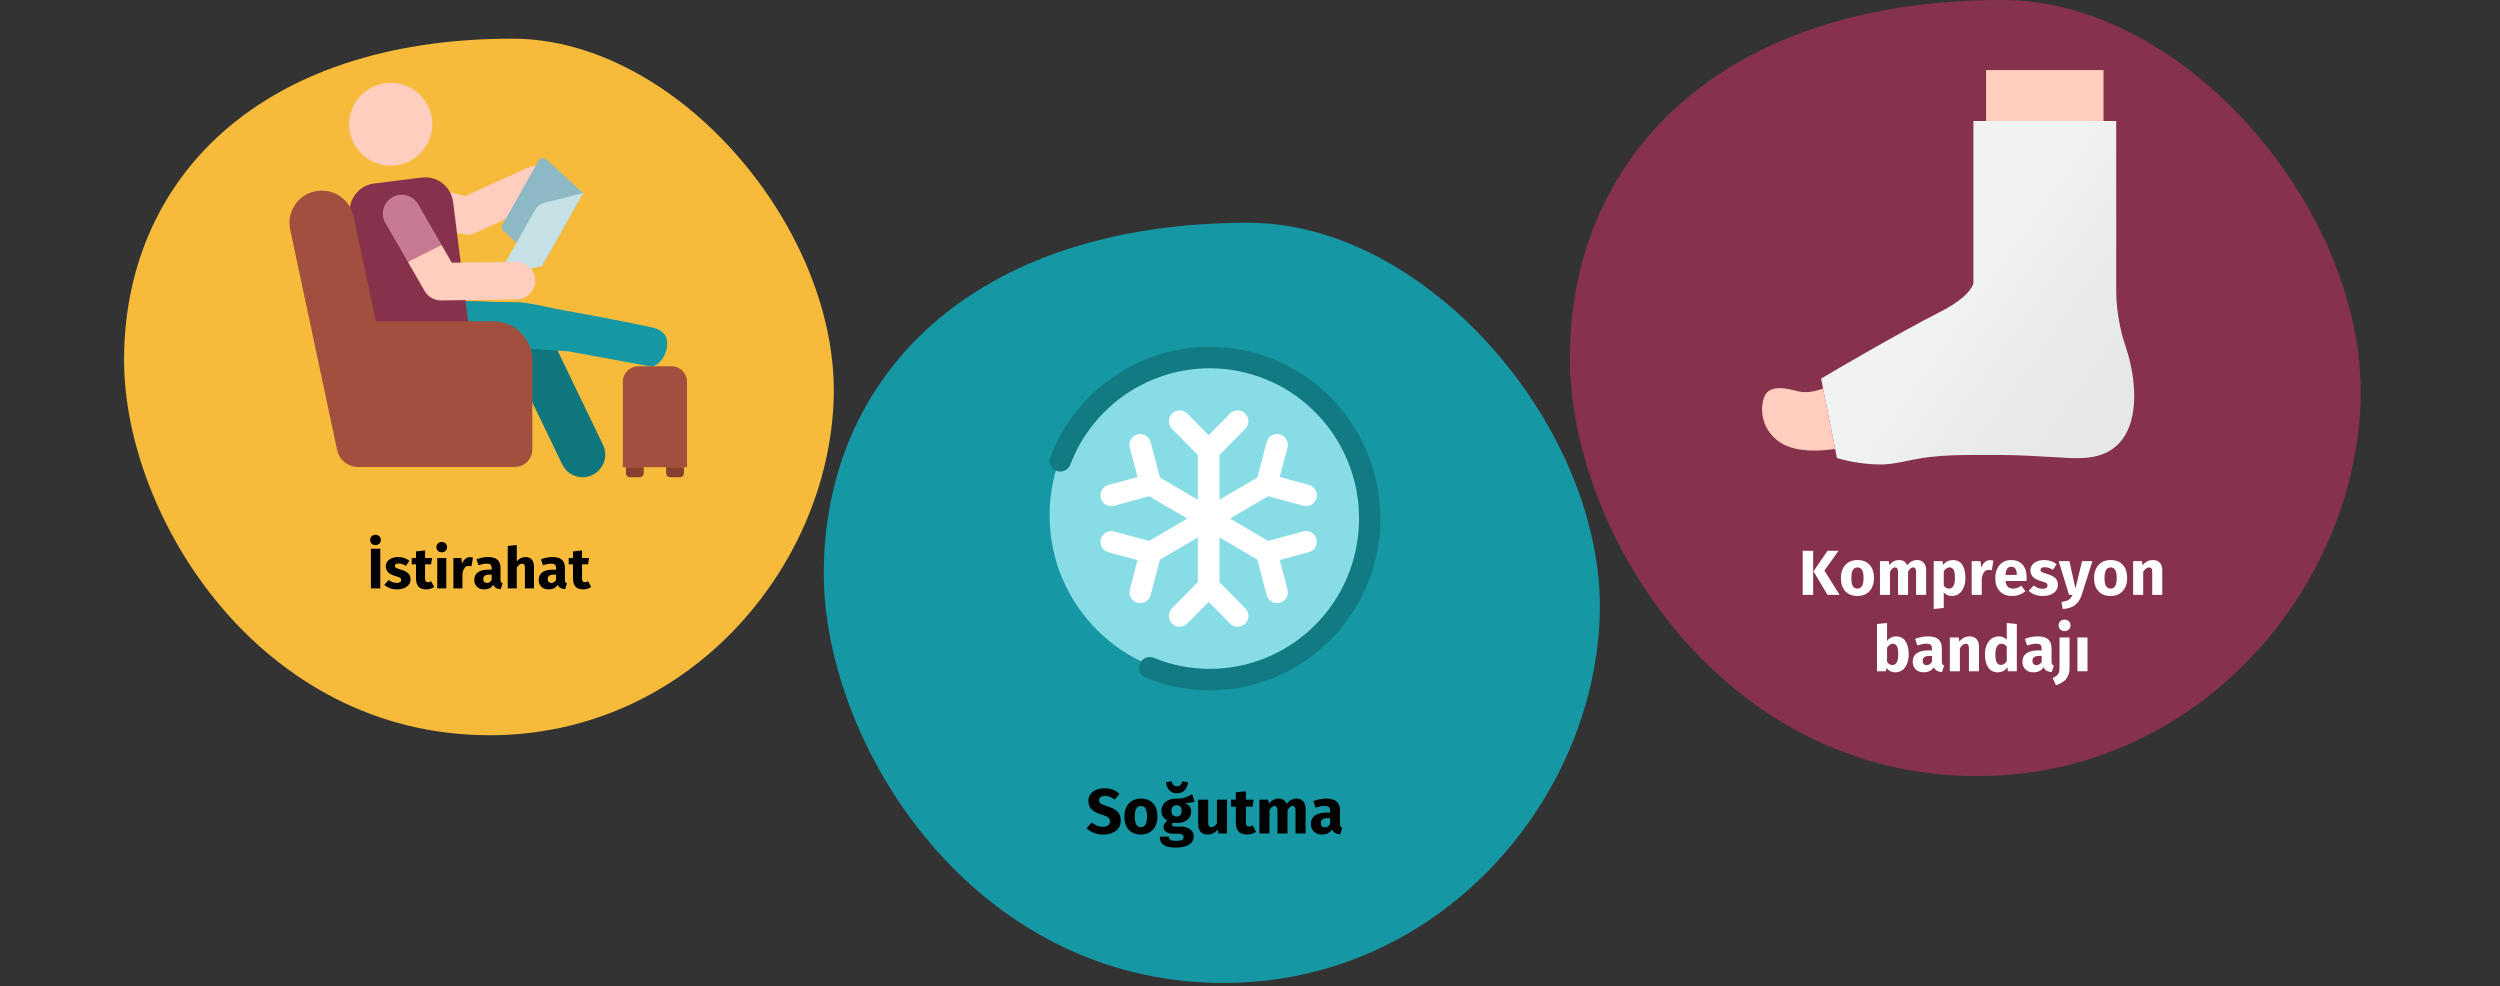 <?xml version="1.0" encoding="UTF-8"?>
<svg xmlns="http://www.w3.org/2000/svg" xmlns:xlink="http://www.w3.org/1999/xlink" width="786px" height="310px" viewBox="0 0 786 310" version="1.1">
  <rect x="0" y="0" width="786" height="310" fill="#333333" stroke="none"/>
  <title>sprunggelenkverstauchung-behandlung-tr</title>
  <defs>
    <linearGradient x1="46.14%" y1="46.363%" x2="92.753%" y2="81.707%" id="linearGradient-1">
      <stop stop-color="#F1F2F2" offset="0%"></stop>
      <stop stop-color="#EAEBEC" offset="44.06%"></stop>
      <stop stop-color="#E6E7E8" offset="100%"></stop>
    </linearGradient>
  </defs>
  <g id="Page-1" stroke="none" stroke-width="1" fill="none" fill-rule="evenodd">
    <g id="vorlage" transform="translate(-124, -95839)">
      <g id="sprunggelenkverstauchung-behandlung-tr" transform="translate(124, 95839)">
        <rect id="Rectangle" opacity="0" x="0" y="0.036" width="786" height="309"></rect>
        <g id="Group-Copy-7" transform="translate(39, 12.157)" fill-rule="nonzero">
          <path d="M114.94,219 C177.042,219 221.369,166.472 223.108,113.319 C224.848,60.165 174.157,0 122.106,0 C42.293,0 0,44.541 0,101.015 C0,150.137 42.624,219 114.94,219 Z" id="Oval-Copy-4" fill="#F7BB3C"></path>
          <path d="M79.05,159.217 C79.542,159.217 79.947,159.064 80.265,158.758 C80.583,158.452 80.742,158.065 80.742,157.597 C80.742,157.129 80.583,156.742 80.265,156.436 C79.947,156.13 79.542,155.977 79.05,155.977 C78.558,155.977 78.156,156.13 77.844,156.436 C77.532,156.742 77.376,157.129 77.376,157.597 C77.376,158.065 77.532,158.452 77.844,158.758 C78.156,159.064 78.558,159.217 79.05,159.217 Z M80.562,172.843 L80.562,160.369 L77.61,160.369 L77.61,172.843 L80.562,172.843 Z M85.818,173.149 C86.61,173.149 87.33,173.023 87.978,172.771 C88.626,172.519 89.136,172.156 89.508,171.682 C89.88,171.208 90.066,170.647 90.066,169.999 C90.066,169.183 89.823,168.544 89.337,168.082 C88.851,167.62 88.11,167.245 87.114,166.957 C86.538,166.789 86.112,166.645 85.836,166.525 C85.56,166.405 85.377,166.288 85.287,166.174 C85.197,166.06 85.152,165.913 85.152,165.733 C85.152,165.505 85.251,165.328 85.449,165.202 C85.647,165.076 85.932,165.013 86.304,165.013 C87.096,165.013 87.882,165.259 88.662,165.751 L88.662,165.751 L89.706,164.149 C89.25,163.777 88.722,163.489 88.122,163.285 C87.522,163.081 86.88,162.979 86.196,162.979 C85.416,162.979 84.729,163.108 84.135,163.366 C83.541,163.624 83.085,163.972 82.767,164.41 C82.449,164.848 82.29,165.343 82.29,165.895 C82.29,166.627 82.524,167.239 82.992,167.731 C83.46,168.223 84.168,168.607 85.116,168.883 C85.716,169.051 86.154,169.192 86.43,169.306 C86.706,169.42 86.892,169.543 86.988,169.675 C87.084,169.807 87.132,169.987 87.132,170.215 C87.132,170.503 87.009,170.725 86.763,170.881 C86.517,171.037 86.178,171.115 85.746,171.115 C84.858,171.115 84.012,170.803 83.208,170.179 L83.208,170.179 L81.822,171.727 C82.302,172.171 82.887,172.519 83.577,172.771 C84.267,173.023 85.014,173.149 85.818,173.149 Z M94.926,173.149 C95.382,173.149 95.841,173.083 96.303,172.951 C96.765,172.819 97.17,172.633 97.518,172.393 L97.518,172.393 L96.564,170.593 C96.204,170.797 95.862,170.899 95.538,170.899 C95.226,170.899 94.998,170.803 94.854,170.611 C94.71,170.419 94.638,170.101 94.638,169.657 L94.638,169.657 L94.638,165.265 L96.528,165.265 L96.834,163.285 L94.638,163.285 L94.638,160.891 L91.794,161.215 L91.794,163.285 L90.444,163.285 L90.444,165.265 L91.794,165.265 L91.794,169.693 C91.794,171.985 92.838,173.137 94.926,173.149 Z M99.876,161.485 C100.368,161.485 100.773,161.332 101.091,161.026 C101.409,160.72 101.568,160.333 101.568,159.865 C101.568,159.397 101.409,159.01 101.091,158.704 C100.773,158.398 100.368,158.245 99.876,158.245 C99.384,158.245 98.982,158.398 98.67,158.704 C98.358,159.01 98.202,159.397 98.202,159.865 C98.202,160.333 98.358,160.72 98.67,161.026 C98.982,161.332 99.384,161.485 99.876,161.485 Z M101.316,172.843 L101.316,163.285 L98.472,163.285 L98.472,172.843 L101.316,172.843 Z M106.392,172.843 L106.392,168.109 C106.56,167.329 106.791,166.744 107.085,166.354 C107.379,165.964 107.808,165.769 108.372,165.769 C108.588,165.769 108.876,165.811 109.236,165.895 L109.236,165.895 L109.686,163.141 C109.398,163.057 109.08,163.015 108.732,163.015 C108.18,163.015 107.685,163.204 107.247,163.582 C106.809,163.96 106.482,164.479 106.266,165.139 L106.266,165.139 L106.032,163.285 L103.548,163.285 L103.548,172.843 L106.392,172.843 Z M113.232,173.149 C114.528,173.149 115.488,172.669 116.112,171.709 C116.316,172.165 116.604,172.498 116.976,172.708 C117.348,172.918 117.828,173.047 118.416,173.095 L118.416,173.095 L119.01,171.241 C118.782,171.157 118.617,171.031 118.515,170.863 C118.413,170.695 118.362,170.431 118.362,170.071 L118.362,170.071 L118.362,166.363 C118.362,165.235 118.044,164.389 117.408,163.825 C116.772,163.261 115.77,162.979 114.402,162.979 C113.862,162.979 113.277,163.039 112.647,163.159 C112.017,163.279 111.402,163.453 110.802,163.681 L110.802,163.681 L111.45,165.553 C111.918,165.397 112.374,165.274 112.818,165.184 C113.262,165.094 113.64,165.049 113.952,165.049 C114.552,165.049 114.972,165.154 115.212,165.364 C115.452,165.574 115.572,165.961 115.572,166.525 L115.572,166.525 L115.572,166.939 L114.6,166.939 C113.148,166.939 112.038,167.215 111.27,167.767 C110.502,168.319 110.118,169.117 110.118,170.161 C110.118,171.049 110.4,171.769 110.964,172.321 C111.528,172.873 112.284,173.149 113.232,173.149 Z M114.06,171.115 C113.712,171.115 113.439,171.01 113.241,170.8 C113.043,170.59 112.944,170.293 112.944,169.909 C112.944,169.429 113.103,169.075 113.421,168.847 C113.739,168.619 114.222,168.505 114.87,168.505 L114.87,168.505 L115.572,168.505 L115.572,170.197 C115.212,170.809 114.708,171.115 114.06,171.115 Z M123.474,172.843 L123.474,166.291 C124.002,165.475 124.554,165.067 125.13,165.067 C125.418,165.067 125.64,165.16 125.796,165.346 C125.952,165.532 126.03,165.865 126.03,166.345 L126.03,166.345 L126.03,172.843 L128.874,172.843 L128.874,165.859 C128.874,164.947 128.64,164.239 128.172,163.735 C127.704,163.231 127.056,162.979 126.228,162.979 C125.676,162.979 125.178,163.09 124.734,163.312 C124.29,163.534 123.87,163.867 123.474,164.311 L123.474,164.311 L123.474,159.199 L120.63,159.487 L120.63,172.843 L123.474,172.843 Z M133.482,173.149 C134.778,173.149 135.738,172.669 136.362,171.709 C136.566,172.165 136.854,172.498 137.226,172.708 C137.598,172.918 138.078,173.047 138.666,173.095 L138.666,173.095 L139.26,171.241 C139.032,171.157 138.867,171.031 138.765,170.863 C138.663,170.695 138.612,170.431 138.612,170.071 L138.612,170.071 L138.612,166.363 C138.612,165.235 138.294,164.389 137.658,163.825 C137.022,163.261 136.02,162.979 134.652,162.979 C134.112,162.979 133.527,163.039 132.897,163.159 C132.267,163.279 131.652,163.453 131.052,163.681 L131.052,163.681 L131.7,165.553 C132.168,165.397 132.624,165.274 133.068,165.184 C133.512,165.094 133.89,165.049 134.202,165.049 C134.802,165.049 135.222,165.154 135.462,165.364 C135.702,165.574 135.822,165.961 135.822,166.525 L135.822,166.525 L135.822,166.939 L134.85,166.939 C133.398,166.939 132.288,167.215 131.52,167.767 C130.752,168.319 130.368,169.117 130.368,170.161 C130.368,171.049 130.65,171.769 131.214,172.321 C131.778,172.873 132.534,173.149 133.482,173.149 Z M134.31,171.115 C133.962,171.115 133.689,171.01 133.491,170.8 C133.293,170.59 133.194,170.293 133.194,169.909 C133.194,169.429 133.353,169.075 133.671,168.847 C133.989,168.619 134.472,168.505 135.12,168.505 L135.12,168.505 L135.822,168.505 L135.822,170.197 C135.462,170.809 134.958,171.115 134.31,171.115 Z M144.282,173.149 C144.738,173.149 145.197,173.083 145.659,172.951 C146.121,172.819 146.526,172.633 146.874,172.393 L146.874,172.393 L145.92,170.593 C145.56,170.797 145.218,170.899 144.894,170.899 C144.582,170.899 144.354,170.803 144.21,170.611 C144.066,170.419 143.994,170.101 143.994,169.657 L143.994,169.657 L143.994,165.265 L145.884,165.265 L146.19,163.285 L143.994,163.285 L143.994,160.891 L141.15,161.215 L141.15,163.285 L139.8,163.285 L139.8,165.265 L141.15,165.265 L141.15,169.693 C141.15,171.985 142.194,173.137 144.282,173.149 Z" id="İstirahat" fill="#000000"></path>
        </g>
        <g id="Group-Copy-8" transform="translate(493.574, 0)" fill-rule="nonzero">
          <path d="M128.061,244 C197.252,244 246.639,185.475 248.577,126.255 C250.515,67.035 194.038,0 136.046,0 C47.121,0 0,49.626 0,112.546 C0,167.276 47.49,244 128.061,244 Z" id="Oval-Copy-4-2" fill="#87324C"></path>
          <g id="Kompresyon-bandajı-2" transform="translate(73.205, 173.176)" fill="#FFFFFF">
            <path d="M3.28,13.86 L3.28,-8.8817842e-16 L-3.55271368e-15,-8.8817842e-16 L-3.55271368e-15,13.86 L3.28,13.86 Z M11.6,13.86 L6.82,6.22 L11.24,-8.8817842e-16 L7.78,-8.8817842e-16 L3.38,6.46 L7.8,13.86 L11.6,13.86 Z M17.2,14.2 C18.267,14.2 19.19,13.967 19.97,13.5 C20.75,13.033 21.35,12.377 21.77,11.53 C22.19,10.683 22.4,9.693 22.4,8.56 C22.4,6.773 21.94,5.383 21.02,4.39 C20.1,3.397 18.827,2.9 17.2,2.9 C16.133,2.9 15.21,3.133 14.43,3.6 C13.65,4.067 13.05,4.723 12.63,5.57 C12.21,6.417 12,7.407 12,8.54 C12,10.327 12.463,11.717 13.39,12.71 C14.317,13.703 15.587,14.2 17.2,14.2 Z M17.2,11.88 C16.547,11.88 16.063,11.613 15.75,11.08 C15.437,10.547 15.28,9.7 15.28,8.54 C15.28,7.407 15.44,6.57 15.76,6.03 C16.08,5.49 16.56,5.22 17.2,5.22 C17.853,5.22 18.337,5.487 18.65,6.02 C18.963,6.553 19.12,7.4 19.12,8.56 C19.12,9.693 18.96,10.53 18.64,11.07 C18.32,11.61 17.84,11.88 17.2,11.88 Z M27.44,13.86 L27.44,6.6 C27.68,6.147 27.93,5.803 28.19,5.57 C28.45,5.337 28.74,5.22 29.06,5.22 C29.66,5.22 29.96,5.693 29.96,6.64 L29.96,6.64 L29.96,13.86 L33.12,13.86 L33.12,6.6 C33.36,6.133 33.607,5.787 33.86,5.56 C34.113,5.333 34.407,5.22 34.74,5.22 C35.34,5.22 35.64,5.693 35.64,6.64 L35.64,6.64 L35.64,13.86 L38.8,13.86 L38.8,6.1 C38.8,5.1 38.547,4.317 38.04,3.75 C37.533,3.183 36.86,2.9 36.02,2.9 C35.353,2.9 34.763,3.037 34.25,3.31 C33.737,3.583 33.267,4.007 32.84,4.58 C32.64,4.047 32.323,3.633 31.89,3.34 C31.457,3.047 30.94,2.9 30.34,2.9 C29.7,2.9 29.13,3.03 28.63,3.29 C28.13,3.55 27.673,3.947 27.26,4.48 L27.26,4.48 L27.04,3.24 L24.28,3.24 L24.28,13.86 L27.44,13.86 Z M41.18,18.3 L44.34,17.96 L44.34,13.1 C44.993,13.833 45.853,14.2 46.92,14.2 C47.773,14.2 48.52,13.957 49.16,13.47 C49.8,12.983 50.29,12.31 50.63,11.45 C50.97,10.59 51.14,9.613 51.14,8.52 C51.14,6.747 50.813,5.367 50.16,4.38 C49.507,3.393 48.513,2.9 47.18,2.9 C46.62,2.9 46.073,3.023 45.54,3.27 C45.007,3.517 44.533,3.9 44.12,4.42 L44.12,4.42 L43.96,3.24 L41.18,3.24 L41.18,18.3 Z M45.96,11.88 C45.307,11.88 44.767,11.567 44.34,10.94 L44.34,10.94 L44.34,6.46 C44.58,6.06 44.857,5.753 45.17,5.54 C45.483,5.327 45.82,5.22 46.18,5.22 C46.74,5.22 47.16,5.463 47.44,5.95 C47.72,6.437 47.86,7.307 47.86,8.56 C47.86,10.773 47.227,11.88 45.96,11.88 Z M56.28,13.86 L56.28,8.6 C56.467,7.733 56.723,7.083 57.05,6.65 C57.377,6.217 57.853,6 58.48,6 C58.72,6 59.04,6.047 59.44,6.14 L59.44,6.14 L59.94,3.08 C59.62,2.987 59.267,2.94 58.88,2.94 C58.267,2.94 57.717,3.15 57.23,3.57 C56.743,3.99 56.38,4.567 56.14,5.3 L56.14,5.3 L55.88,3.24 L53.12,3.24 L53.12,13.86 L56.28,13.86 Z M65.88,14.2 C67.4,14.2 68.78,13.707 70.02,12.72 L70.02,12.72 L68.72,10.96 C68.253,11.28 67.82,11.517 67.42,11.67 C67.02,11.823 66.607,11.9 66.18,11.9 C65.473,11.9 64.92,11.72 64.52,11.36 C64.12,11 63.867,10.373 63.76,9.48 L63.76,9.48 L70.34,9.48 C70.38,9.16 70.4,8.78 70.4,8.34 C70.4,6.633 69.967,5.3 69.1,4.34 C68.233,3.38 67.033,2.9 65.5,2.9 C64.46,2.9 63.567,3.15 62.82,3.65 C62.073,4.15 61.507,4.83 61.12,5.69 C60.733,6.55 60.54,7.52 60.54,8.6 C60.54,10.307 61,11.667 61.92,12.68 C62.84,13.693 64.16,14.2 65.88,14.2 Z M67.3,7.58 L63.76,7.58 C63.827,6.66 64.01,6 64.31,5.6 C64.61,5.2 65.033,5 65.58,5 C66.7,5 67.273,5.813 67.3,7.44 L67.3,7.44 L67.3,7.58 Z M75.5,14.2 C76.38,14.2 77.18,14.06 77.9,13.78 C78.62,13.5 79.187,13.097 79.6,12.57 C80.013,12.043 80.22,11.42 80.22,10.7 C80.22,9.793 79.95,9.083 79.41,8.57 C78.87,8.057 78.047,7.64 76.94,7.32 C76.3,7.133 75.827,6.973 75.52,6.84 C75.213,6.707 75.01,6.577 74.91,6.45 C74.81,6.323 74.76,6.16 74.76,5.96 C74.76,5.707 74.87,5.51 75.09,5.37 C75.31,5.23 75.627,5.16 76.04,5.16 C76.92,5.16 77.793,5.433 78.66,5.98 L78.66,5.98 L79.82,4.2 C79.313,3.787 78.727,3.467 78.06,3.24 C77.393,3.013 76.68,2.9 75.92,2.9 C75.053,2.9 74.29,3.043 73.63,3.33 C72.97,3.617 72.463,4.003 72.11,4.49 C71.757,4.977 71.58,5.527 71.58,6.14 C71.58,6.953 71.84,7.633 72.36,8.18 C72.88,8.727 73.667,9.153 74.72,9.46 C75.387,9.647 75.873,9.803 76.18,9.93 C76.487,10.057 76.693,10.193 76.8,10.34 C76.907,10.487 76.96,10.687 76.96,10.94 C76.96,11.26 76.823,11.507 76.55,11.68 C76.277,11.853 75.9,11.94 75.42,11.94 C74.433,11.94 73.493,11.593 72.6,10.9 L72.6,10.9 L71.06,12.62 C71.593,13.113 72.243,13.5 73.01,13.78 C73.777,14.06 74.607,14.2 75.5,14.2 Z M81.72,18.3 C83.347,18.207 84.643,17.79 85.61,17.05 C86.577,16.31 87.273,15.253 87.7,13.88 L87.7,13.88 L91.08,3.24 L87.82,3.24 L85.74,11.84 L83.84,3.24 L80.48,3.24 L83.72,13.86 L84.8,13.86 C84.507,14.567 84.117,15.08 83.63,15.4 C83.143,15.72 82.393,15.947 81.38,16.08 L81.38,16.08 L81.72,18.3 Z M96.8,14.2 C97.867,14.2 98.79,13.967 99.57,13.5 C100.35,13.033 100.95,12.377 101.37,11.53 C101.79,10.683 102,9.693 102,8.56 C102,6.773 101.54,5.383 100.62,4.39 C99.7,3.397 98.427,2.9 96.8,2.9 C95.733,2.9 94.81,3.133 94.03,3.6 C93.25,4.067 92.65,4.723 92.23,5.57 C91.81,6.417 91.6,7.407 91.6,8.54 C91.6,10.327 92.063,11.717 92.99,12.71 C93.917,13.703 95.187,14.2 96.8,14.2 Z M96.8,11.88 C96.147,11.88 95.663,11.613 95.35,11.08 C95.037,10.547 94.88,9.7 94.88,8.54 C94.88,7.407 95.04,6.57 95.36,6.03 C95.68,5.49 96.16,5.22 96.8,5.22 C97.453,5.22 97.937,5.487 98.25,6.02 C98.563,6.553 98.72,7.4 98.72,8.56 C98.72,9.693 98.56,10.53 98.24,11.07 C97.92,11.61 97.44,11.88 96.8,11.88 Z M107.04,13.86 L107.04,6.6 C107.627,5.68 108.24,5.22 108.88,5.22 C109.213,5.22 109.463,5.323 109.63,5.53 C109.797,5.737 109.88,6.107 109.88,6.64 L109.88,6.64 L109.88,13.86 L113.04,13.86 L113.04,6.1 C113.04,5.087 112.78,4.3 112.26,3.74 C111.74,3.18 111.02,2.9 110.1,2.9 C109.447,2.9 108.857,3.033 108.33,3.3 C107.803,3.567 107.313,3.967 106.86,4.5 L106.86,4.5 L106.64,3.24 L103.88,3.24 L103.88,13.86 L107.04,13.86 Z M29.09,38.2 C29.957,38.2 30.707,37.96 31.34,37.48 C31.973,37 32.46,36.333 32.8,35.48 C33.14,34.627 33.31,33.653 33.31,32.56 C33.31,30.773 32.97,29.383 32.29,28.39 C31.61,27.397 30.637,26.9 29.37,26.9 C28.783,26.9 28.24,27.027 27.74,27.28 C27.24,27.533 26.83,27.88 26.51,28.32 L26.51,28.32 L26.51,22.68 L23.35,23.02 L23.35,37.86 L26.15,37.86 L26.31,36.84 C26.643,37.267 27.047,37.6 27.52,37.84 C27.993,38.08 28.517,38.2 29.09,38.2 Z M28.17,35.9 C27.837,35.9 27.527,35.81 27.24,35.63 C26.953,35.45 26.71,35.2 26.51,34.88 L26.51,34.88 L26.51,30.46 C27.003,29.633 27.603,29.22 28.31,29.22 C28.87,29.22 29.297,29.46 29.59,29.94 C29.883,30.42 30.03,31.293 30.03,32.56 C30.03,34.787 29.41,35.9 28.17,35.9 Z M38.03,38.2 C39.47,38.2 40.537,37.667 41.23,36.6 C41.457,37.107 41.777,37.477 42.19,37.71 C42.603,37.943 43.137,38.087 43.79,38.14 L43.79,38.14 L44.45,36.08 C44.197,35.987 44.013,35.847 43.9,35.66 C43.787,35.473 43.73,35.18 43.73,34.78 L43.73,34.78 L43.73,30.66 C43.73,29.407 43.377,28.467 42.67,27.84 C41.963,27.213 40.85,26.9 39.33,26.9 C38.73,26.9 38.08,26.967 37.38,27.1 C36.68,27.233 35.997,27.427 35.33,27.68 L35.33,27.68 L36.05,29.76 C36.57,29.587 37.077,29.45 37.57,29.35 C38.063,29.25 38.483,29.2 38.83,29.2 C39.497,29.2 39.963,29.317 40.23,29.55 C40.497,29.783 40.63,30.213 40.63,30.84 L40.63,30.84 L40.63,31.3 L39.55,31.3 C37.937,31.3 36.703,31.607 35.85,32.22 C34.997,32.833 34.57,33.72 34.57,34.88 C34.57,35.867 34.883,36.667 35.51,37.28 C36.137,37.893 36.977,38.2 38.03,38.2 Z M38.95,35.94 C38.563,35.94 38.26,35.823 38.04,35.59 C37.82,35.357 37.71,35.027 37.71,34.6 C37.71,34.067 37.887,33.673 38.24,33.42 C38.593,33.167 39.13,33.04 39.85,33.04 L39.85,33.04 L40.63,33.04 L40.63,34.92 C40.23,35.6 39.67,35.94 38.95,35.94 Z M49.41,37.86 L49.41,30.6 C49.997,29.68 50.61,29.22 51.25,29.22 C51.583,29.22 51.833,29.323 52,29.53 C52.167,29.737 52.25,30.107 52.25,30.64 L52.25,30.64 L52.25,37.86 L55.41,37.86 L55.41,30.1 C55.41,29.087 55.15,28.3 54.63,27.74 C54.11,27.18 53.39,26.9 52.47,26.9 C51.817,26.9 51.227,27.033 50.7,27.3 C50.173,27.567 49.683,27.967 49.23,28.5 L49.23,28.5 L49.01,27.24 L46.25,27.24 L46.25,37.86 L49.41,37.86 Z M61.33,38.2 C62.597,38.2 63.603,37.673 64.35,36.62 L64.35,36.62 L64.51,37.86 L67.31,37.86 L67.31,23.02 L64.15,22.68 L64.15,27.9 C63.483,27.233 62.643,26.9 61.63,26.9 C60.777,26.9 60.02,27.14 59.36,27.62 C58.7,28.1 58.19,28.767 57.83,29.62 C57.47,30.473 57.29,31.44 57.29,32.52 C57.29,34.28 57.633,35.667 58.32,36.68 C59.007,37.693 60.01,38.2 61.33,38.2 Z M62.31,35.88 C61.75,35.88 61.32,35.633 61.02,35.14 C60.72,34.647 60.57,33.78 60.57,32.54 C60.57,31.407 60.743,30.567 61.09,30.02 C61.437,29.473 61.903,29.2 62.49,29.2 C62.823,29.2 63.12,29.273 63.38,29.42 C63.64,29.567 63.897,29.793 64.15,30.1 L64.15,30.1 L64.15,34.68 C63.657,35.48 63.043,35.88 62.31,35.88 Z M72.53,38.2 C73.97,38.2 75.037,37.667 75.73,36.6 C75.957,37.107 76.277,37.477 76.69,37.71 C77.103,37.943 77.637,38.087 78.29,38.14 L78.29,38.14 L78.95,36.08 C78.697,35.987 78.513,35.847 78.4,35.66 C78.287,35.473 78.23,35.18 78.23,34.78 L78.23,34.78 L78.23,30.66 C78.23,29.407 77.877,28.467 77.17,27.84 C76.463,27.213 75.35,26.9 73.83,26.9 C73.23,26.9 72.58,26.967 71.88,27.1 C71.18,27.233 70.497,27.427 69.83,27.68 L69.83,27.68 L70.55,29.76 C71.07,29.587 71.577,29.45 72.07,29.35 C72.563,29.25 72.983,29.2 73.33,29.2 C73.997,29.2 74.463,29.317 74.73,29.55 C74.997,29.783 75.13,30.213 75.13,30.84 L75.13,30.84 L75.13,31.3 L74.05,31.3 C72.437,31.3 71.203,31.607 70.35,32.22 C69.497,32.833 69.07,33.72 69.07,34.88 C69.07,35.867 69.383,36.667 70.01,37.28 C70.637,37.893 71.477,38.2 72.53,38.2 Z M73.45,35.94 C73.063,35.94 72.76,35.823 72.54,35.59 C72.32,35.357 72.21,35.027 72.21,34.6 C72.21,34.067 72.387,33.673 72.74,33.42 C73.093,33.167 73.63,33.04 74.35,33.04 L74.35,33.04 L75.13,33.04 L75.13,34.92 C74.73,35.6 74.17,35.94 73.45,35.94 Z M82.31,25.24 C82.857,25.24 83.307,25.07 83.66,24.73 C84.013,24.39 84.19,23.96 84.19,23.44 C84.19,22.92 84.013,22.49 83.66,22.15 C83.307,21.81 82.857,21.64 82.31,21.64 C81.763,21.64 81.317,21.81 80.97,22.15 C80.623,22.49 80.45,22.92 80.45,23.44 C80.45,23.96 80.623,24.39 80.97,24.73 C81.317,25.07 81.763,25.24 82.31,25.24 Z M79.63,42.28 C80.55,41.947 81.313,41.563 81.92,41.13 C82.527,40.697 83.007,40.12 83.36,39.4 C83.713,38.68 83.89,37.767 83.89,36.66 L83.89,36.66 L83.89,27.24 L80.73,27.24 L80.73,36.86 C80.73,37.487 80.647,37.99 80.48,38.37 C80.313,38.75 80.083,39.053 79.79,39.28 C79.497,39.507 79.09,39.74 78.57,39.98 L78.57,39.98 L79.63,42.28 Z M89.53,37.86 L89.53,27.24 L86.37,27.24 L86.37,37.86 L89.53,37.86 Z" id="Kompresyonbandajı"></path>
          </g>
        </g>
        <g id="Group-Copy-9" transform="translate(259, 70.036)" fill-rule="nonzero">
          <path d="M125.678,239 C193.582,239 242.05,181.675 243.952,123.667 C245.855,65.66 190.428,0 133.514,0 C46.244,0 0,48.609 0,110.24 C0,163.848 46.606,239 125.678,239 Z" id="Oval-Copy-4-4" fill="#1598A4"></path>
          <path d="M87.86,192.34 C88.993,192.34 89.973,192.157 90.8,191.79 C91.627,191.423 92.26,190.91 92.7,190.25 C93.14,189.59 93.36,188.827 93.36,187.96 C93.36,186.747 93.027,185.81 92.36,185.15 C91.693,184.49 90.653,183.933 89.24,183.48 C88.493,183.24 87.933,183.033 87.56,182.86 C87.187,182.687 86.927,182.503 86.78,182.31 C86.633,182.117 86.56,181.867 86.56,181.56 C86.56,181.12 86.727,180.783 87.06,180.55 C87.393,180.317 87.847,180.2 88.42,180.2 C89.5,180.2 90.513,180.587 91.46,181.36 L91.46,181.36 L92.98,179.58 C92.353,178.98 91.657,178.533 90.89,178.24 C90.123,177.947 89.22,177.8 88.18,177.8 C87.22,177.8 86.36,177.963 85.6,178.29 C84.84,178.617 84.247,179.083 83.82,179.69 C83.393,180.297 83.18,181 83.18,181.8 C83.18,182.84 83.503,183.7 84.15,184.38 C84.797,185.06 85.887,185.633 87.42,186.1 C88.1,186.313 88.62,186.513 88.98,186.7 C89.34,186.887 89.593,187.097 89.74,187.33 C89.887,187.563 89.96,187.853 89.96,188.2 C89.96,188.733 89.763,189.15 89.37,189.45 C88.977,189.75 88.44,189.9 87.76,189.9 C87.093,189.9 86.477,189.787 85.91,189.56 C85.343,189.333 84.793,188.993 84.26,188.54 L84.26,188.54 L82.6,190.36 C83.227,190.96 83.977,191.44 84.85,191.8 C85.723,192.16 86.727,192.34 87.86,192.34 Z M99.7,192.34 C100.767,192.34 101.69,192.107 102.47,191.64 C103.25,191.173 103.85,190.517 104.27,189.67 C104.69,188.823 104.9,187.833 104.9,186.7 C104.9,184.913 104.44,183.523 103.52,182.53 C102.6,181.537 101.327,181.04 99.7,181.04 C98.633,181.04 97.71,181.273 96.93,181.74 C96.15,182.207 95.55,182.863 95.13,183.71 C94.71,184.557 94.5,185.547 94.5,186.68 C94.5,188.467 94.963,189.857 95.89,190.85 C96.817,191.843 98.087,192.34 99.7,192.34 Z M99.7,190.02 C99.047,190.02 98.563,189.753 98.25,189.22 C97.937,188.687 97.78,187.84 97.78,186.68 C97.78,185.547 97.94,184.71 98.26,184.17 C98.58,183.63 99.06,183.36 99.7,183.36 C100.353,183.36 100.837,183.627 101.15,184.16 C101.463,184.693 101.62,185.54 101.62,186.7 C101.62,187.833 101.46,188.67 101.14,189.21 C100.82,189.75 100.34,190.02 99.7,190.02 Z M111.04,179.36 C112.053,179.36 112.863,179.033 113.47,178.38 C114.077,177.727 114.42,176.9 114.5,175.9 L114.5,175.9 L112.76,175.6 C112.48,176.64 111.907,177.16 111.04,177.16 C110.16,177.16 109.593,176.64 109.34,175.6 L109.34,175.6 L107.6,175.9 C107.68,176.913 108.02,177.743 108.62,178.39 C109.22,179.037 110.027,179.36 111.04,179.36 Z M110.74,196.44 C112.54,196.44 113.917,196.13 114.87,195.51 C115.823,194.89 116.3,194.027 116.3,192.92 C116.3,192.333 116.133,191.807 115.8,191.34 C115.467,190.873 114.993,190.507 114.38,190.24 C113.767,189.973 113.053,189.84 112.24,189.84 L112.24,189.84 L110.64,189.84 C110.173,189.84 109.863,189.783 109.71,189.67 C109.557,189.557 109.48,189.4 109.48,189.2 C109.48,189.08 109.51,188.963 109.57,188.85 C109.63,188.737 109.713,188.653 109.82,188.6 C110.207,188.68 110.613,188.72 111.04,188.72 C111.947,188.72 112.737,188.567 113.41,188.26 C114.083,187.953 114.6,187.53 114.96,186.99 C115.32,186.45 115.5,185.84 115.5,185.16 C115.5,184.48 115.34,183.927 115.02,183.5 C114.7,183.073 114.193,182.713 113.5,182.42 C114.847,182.42 115.867,182.28 116.56,182 L116.56,182 L115.82,179.66 C115.033,180.127 114.27,180.48 113.53,180.72 C112.79,180.96 111.887,181.067 110.82,181.04 C109.42,181.04 108.293,181.39 107.44,182.09 C106.587,182.79 106.16,183.733 106.16,184.92 C106.16,185.613 106.31,186.203 106.61,186.69 C106.91,187.177 107.393,187.6 108.06,187.96 C107.673,188.2 107.367,188.503 107.14,188.87 C106.913,189.237 106.8,189.613 106.8,190 C106.8,190.613 107.07,191.117 107.61,191.51 C108.15,191.903 108.967,192.1 110.06,192.1 L110.06,192.1 L111.6,192.1 C112.107,192.1 112.487,192.193 112.74,192.38 C112.993,192.567 113.12,192.82 113.12,193.14 C113.12,193.527 112.953,193.823 112.62,194.03 C112.287,194.237 111.687,194.34 110.82,194.34 C110.193,194.34 109.713,194.293 109.38,194.2 C109.047,194.107 108.817,193.967 108.69,193.78 C108.563,193.593 108.5,193.34 108.5,193.02 L108.5,193.02 L105.66,193.02 C105.66,193.767 105.81,194.387 106.11,194.88 C106.41,195.373 106.933,195.757 107.68,196.03 C108.427,196.303 109.447,196.44 110.74,196.44 Z M110.9,186.68 C110.407,186.68 110.017,186.523 109.73,186.21 C109.443,185.897 109.3,185.453 109.3,184.88 C109.3,184.333 109.443,183.903 109.73,183.59 C110.017,183.277 110.407,183.12 110.9,183.12 C111.967,183.12 112.5,183.693 112.5,184.84 C112.5,185.453 112.363,185.913 112.09,186.22 C111.817,186.527 111.42,186.68 110.9,186.68 Z M120.66,192.34 C122.033,192.34 123.107,191.78 123.88,190.66 L123.88,190.66 L124.02,192 L126.76,192 L126.76,181.38 L123.6,181.38 L123.6,188.76 C123.12,189.587 122.547,190 121.88,190 C121.533,190 121.277,189.897 121.11,189.69 C120.943,189.483 120.86,189.12 120.86,188.6 L120.86,188.6 L120.86,181.38 L117.7,181.38 L117.7,189 C117.7,190.053 117.95,190.873 118.45,191.46 C118.95,192.047 119.687,192.34 120.66,192.34 Z M133.02,192.34 C133.527,192.34 134.037,192.267 134.55,192.12 C135.063,191.973 135.513,191.767 135.9,191.5 L135.9,191.5 L134.84,189.5 C134.44,189.727 134.06,189.84 133.7,189.84 C133.353,189.84 133.1,189.733 132.94,189.52 C132.78,189.307 132.7,188.953 132.7,188.46 L132.7,188.46 L132.7,183.58 L134.8,183.58 L135.14,181.38 L132.7,181.38 L132.7,178.72 L129.54,179.08 L129.54,181.38 L128.04,181.38 L128.04,183.58 L129.54,183.58 L129.54,188.5 C129.54,191.047 130.7,192.327 133.02,192.34 Z M140.12,192 L140.12,184.74 C140.36,184.287 140.61,183.943 140.87,183.71 C141.13,183.477 141.42,183.36 141.74,183.36 C142.34,183.36 142.64,183.833 142.64,184.78 L142.64,184.78 L142.64,192 L145.8,192 L145.8,184.74 C146.04,184.273 146.287,183.927 146.54,183.7 C146.793,183.473 147.087,183.36 147.42,183.36 C148.02,183.36 148.32,183.833 148.32,184.78 L148.32,184.78 L148.32,192 L151.48,192 L151.48,184.24 C151.48,183.24 151.227,182.457 150.72,181.89 C150.213,181.323 149.54,181.04 148.7,181.04 C148.033,181.04 147.443,181.177 146.93,181.45 C146.417,181.723 145.947,182.147 145.52,182.72 C145.32,182.187 145.003,181.773 144.57,181.48 C144.137,181.187 143.62,181.04 143.02,181.04 C142.38,181.04 141.81,181.17 141.31,181.43 C140.81,181.69 140.353,182.087 139.94,182.62 L139.94,182.62 L139.72,181.38 L136.96,181.38 L136.96,192 L140.12,192 Z M156.6,192.34 C158.04,192.34 159.107,191.807 159.8,190.74 C160.027,191.247 160.347,191.617 160.76,191.85 C161.173,192.083 161.707,192.227 162.36,192.28 L162.36,192.28 L163.02,190.22 C162.767,190.127 162.583,189.987 162.47,189.8 C162.357,189.613 162.3,189.32 162.3,188.92 L162.3,188.92 L162.3,184.8 C162.3,183.547 161.947,182.607 161.24,181.98 C160.533,181.353 159.42,181.04 157.9,181.04 C157.3,181.04 156.65,181.107 155.95,181.24 C155.25,181.373 154.567,181.567 153.9,181.82 L153.9,181.82 L154.62,183.9 C155.14,183.727 155.647,183.59 156.14,183.49 C156.633,183.39 157.053,183.34 157.4,183.34 C158.067,183.34 158.533,183.457 158.8,183.69 C159.067,183.923 159.2,184.353 159.2,184.98 L159.2,184.98 L159.2,185.44 L158.12,185.44 C156.507,185.44 155.273,185.747 154.42,186.36 C153.567,186.973 153.14,187.86 153.14,189.02 C153.14,190.007 153.453,190.807 154.08,191.42 C154.707,192.033 155.547,192.34 156.6,192.34 Z M157.52,190.08 C157.133,190.08 156.83,189.963 156.61,189.73 C156.39,189.497 156.28,189.167 156.28,188.74 C156.28,188.207 156.457,187.813 156.81,187.56 C157.163,187.307 157.7,187.18 158.42,187.18 L158.42,187.18 L159.2,187.18 L159.2,189.06 C158.8,189.74 158.24,190.08 157.52,190.08 Z" id="Soğutma" fill="#000000"></path>
        </g>
        <g id="sitting-Clipped-Copy-2" transform="translate(91, 26.036)" fill-rule="nonzero">
          <g id="Group">
            <g id="XMLID_3777_" transform="translate(27.57, 68.145)">
              <path d="M58.2,51.832 L40.469,15.018 L6.931,14.169 C3.005,14.07 -0.098,10.818 0.002,6.906 C0.102,2.994 3.36,-0.095 7.292,0.002 L45.179,0.961 C47.848,1.029 50.254,2.58 51.41,4.979 L71.024,45.7 C72.723,49.229 71.23,53.461 67.689,55.154 C64.125,56.858 59.889,55.337 58.2,51.832 L58.2,51.832 Z" id="Path" fill="#10767E"></path>
              <path d="M60.076,16.272 L40.469,15.018 L6.931,14.169 C3.005,14.07 -0.098,10.818 0.002,6.906 C0.102,2.994 3.36,-0.095 7.292,0.002 L45.179,0.961 C46.959,1.006 50.52,1.635 55.864,2.847 C75.679,6.485 86.361,8.599 87.91,9.188 C90.455,10.284 91.573,11.996 91.11,15.018 C90.646,18.039 88.422,20.979 86.094,21.031 L60.076,16.272 Z" id="Path-Copy" fill="#1598A4"></path>
            </g>
            <g id="XMLID_3775_" transform="translate(29.37, 26.14)" fill="#FFCEBF">
              <path d="M25.086,21.43 L4.514,16.394 C1.335,15.616 -0.608,12.418 0.172,9.251 C0.953,6.084 4.165,4.148 7.342,4.925 L25.914,9.472 L45.584,0.534 C48.561,-0.819 52.077,0.489 53.435,3.456 C54.793,6.423 53.48,9.926 50.502,11.279 L28.959,21.069 C27.783,21.603 26.42,21.757 25.086,21.43 L25.086,21.43 Z" id="Path"></path>
            </g>
            <path d="M80.75,24.085 C80.015,23.415 78.845,23.601 78.356,24.466 L66.953,44.62 C66.599,45.245 66.725,46.031 67.256,46.515 L79.389,57.582 L92.353,34.669 L80.75,24.085 Z" id="Path" fill="#8DB9C4"></path>
            <path d="M80.408,37.657 C79.001,38.008 77.801,38.921 77.089,40.179 L67.089,57.853 C66.392,59.086 67.514,60.552 68.892,60.208 L79.389,57.582 L92.353,34.669 L80.408,37.657 Z" id="Path" fill="#C5E1E6"></path>
            <path d="M51.445,37.424 C50.838,32.599 46.421,29.178 41.579,29.783 L26.659,31.645 C21.551,32.283 18.064,37.128 19.103,42.157 L27.927,84.847 C28.384,87.058 29.814,88.947 31.821,89.993 C33.828,91.039 36.2,91.132 38.283,90.246 L57.081,82.246 L51.445,37.424 Z" id="Path" fill="#87324C"></path>
            <path d="M44.529,9.886 C42.783,2.901 35.684,-1.35 28.674,0.389 C21.664,2.129 17.397,9.202 19.143,16.186 C20.889,23.171 27.987,27.423 34.997,25.683 C42.008,23.943 46.275,16.871 44.529,9.886 Z" id="Path" fill="#FFCEBF"></path>
            <path d="M71.33,56.289 C71.302,56.289 71.274,56.289 71.247,56.29 L51.055,56.567 L47.846,51.005 L42.434,51.825 L37.247,56.33 L42.515,65.461 C43.573,67.295 45.533,68.424 47.652,68.424 C47.68,68.424 47.707,68.423 47.734,68.423 L71.41,68.098 C74.682,68.053 77.299,65.374 77.254,62.113 C77.209,58.879 74.565,56.289 71.33,56.289 L71.33,56.289 Z" id="Path" fill="#FFCEBF"></path>
            <path d="M63.99,74.956 L27.158,74.956 L20.12,41.926 C19.123,37.245 14.975,33.898 10.173,33.898 C3.707,33.898 -1.117,39.831 0.225,46.134 L14.995,115.458 C15.655,118.554 18.399,120.768 21.575,120.768 L21.857,120.768 L70.837,120.768 C73.889,120.768 76.364,118.303 76.364,115.262 L76.364,87.285 C76.364,80.476 70.824,74.956 63.99,74.956 Z" id="Path" fill="#A34F3E"></path>
            <path d="M109.686,89.125 L120.139,89.125 C122.823,89.125 125,91.294 125,93.969 L125,120.852 L125,120.852 L104.825,120.852 L104.825,93.969 C104.825,91.294 107.002,89.125 109.686,89.125 Z" id="Rectangle" fill="#A34F3E"></path>
            <path d="M107.013,120.852 L110.173,120.852 C110.844,120.852 111.388,121.394 111.388,122.062 L111.388,124 L111.388,124 L105.797,124 L105.797,122.062 C105.797,121.394 106.341,120.852 107.013,120.852 Z" id="Rectangle-Copy-22" fill="#873F2E" transform="translate(108.593, 122.426) scale(-1, 1) rotate(-180) translate(-108.593, -122.426) "></path>
            <path d="M119.652,120.852 L122.812,120.852 C123.484,120.852 124.028,121.394 124.028,122.062 L124.028,124 L124.028,124 L118.437,124 L118.437,122.062 C118.437,121.394 118.981,120.852 119.652,120.852 Z" id="Rectangle-Copy-23" fill="#873F2E" transform="translate(121.232, 122.426) scale(-1, 1) rotate(-180) translate(-121.232, -122.426) "></path>
            <path d="M37.247,56.33 L47.846,51.005 L40.436,38.16 C38.805,35.333 35.182,34.358 32.344,35.984 C29.506,37.609 28.528,41.218 30.159,44.046 L37.247,56.33 Z" id="Path" fill="#C87A92"></path>
          </g>
        </g>
        <g id="medical-2-Clipped-Copy-2" transform="translate(554, 22.036)" fill-rule="nonzero">
          <g id="Path">
            <polygon fill="#FFCEBF" points="70.431 0 107.348 0 107.348 16 70.431 16"></polygon>
            <path d="M18.549,97 C21.958,94.93 43.54,82.335 56.007,76 C65.389,71.233 66.352,67.468 66.44,67 L66.44,16 L111.339,16 L111.339,69 C111.337,69.168 111.105,77.712 114.332,87 C116.324,92.729 119.635,107.361 113.334,116 C110.32,120.133 105.69,122 99.366,122 C98.808,122 97.965,122.034 97.37,122 C87.096,121.412 80.533,121 74.366,121 C65.476,121 57.932,120.813 50.19,122 C46.267,122.602 41.352,124 37.505,124 C30.547,124 25.458,122.472 23.536,122 L18.549,97 Z" fill="url(#linearGradient-1)"></path>
            <path d="M11.481,101.017 C7.944,100.123 2.118,98.522 0.589,103 C-0.884,107.32 0.273,113.423 5.578,117 C10.969,120.635 19.773,119.599 22.958,119.095 L19.174,100.136 C17.519,100.741 14.239,101.714 11.481,101.017 Z" fill="#FFCEBF"></path>
          </g>
        </g>
        <g id="Group-48-Copy-2" transform="translate(330, 109.036)" fill-rule="nonzero">
          <circle id="Oval" fill="#88DCE5" cx="51" cy="53" r="51"></circle>
          <path d="M50.351,108 C43.441,108.011 36.595,106.665 30.197,104.038 C29.087,103.582 28.304,102.565 28.141,101.37 C27.979,100.176 28.462,98.984 29.409,98.245 C30.356,97.506 31.624,97.332 32.733,97.788 C38.326,100.085 44.31,101.261 50.351,101.25 C74.058,101.238 94.038,83.452 96.937,59.781 C99.836,36.11 84.744,13.978 61.749,8.177 C38.754,2.376 15.067,14.726 6.521,36.972 C5.983,38.521 4.414,39.457 2.805,39.188 C1.195,38.918 0.011,37.523 0,35.882 L0,35.848 C0,35.433 0.077,35.021 0.225,34.633 C9.949,9.178 37.013,-4.986 63.314,1.614 C89.615,8.214 106.895,33.506 103.597,60.574 C100.299,87.641 77.458,107.986 50.351,108 L50.351,108 Z" id="Shape" fill="#117A83"></path>
          <path d="M79.637,58.068 L68.701,61.045 L56.706,54 L68.701,46.965 L79.637,49.942 C80.817,50.294 82.095,49.979 82.977,49.12 C83.858,48.261 84.204,46.992 83.881,45.804 C83.558,44.617 82.617,43.697 81.422,43.402 L72.354,40.934 L74.797,31.682 C75.275,29.872 74.193,28.017 72.382,27.539 C70.57,27.062 68.714,28.143 68.236,29.953 L65.295,41.117 L53.392,48.081 L53.392,34.032 L61.432,25.861 C62.339,25.009 62.706,23.73 62.389,22.527 C62.072,21.324 61.122,20.391 59.912,20.097 C58.703,19.802 57.43,20.193 56.594,21.115 L50,27.807 L43.406,21.115 C42.57,20.193 41.297,19.802 40.088,20.097 C38.878,20.391 37.928,21.324 37.611,22.527 C37.294,23.73 37.661,25.009 38.568,25.861 L46.608,34.032 L46.608,48.081 L34.705,41.117 L31.764,29.967 C31.455,28.795 30.544,27.878 29.374,27.56 C28.205,27.242 26.955,27.571 26.094,28.424 C25.234,29.277 24.894,30.525 25.203,31.696 L27.646,40.948 L18.578,43.416 C17.383,43.711 16.442,44.63 16.119,45.818 C15.796,47.005 16.142,48.274 17.023,49.134 C17.905,49.993 19.183,50.307 20.363,49.955 L31.299,46.979 L43.294,54 L31.299,61.035 L20.363,58.068 C19.183,57.716 17.905,58.031 17.023,58.89 C16.142,59.749 15.796,61.018 16.119,62.206 C16.442,63.393 17.383,64.313 18.578,64.608 L27.646,67.076 L25.203,76.328 C24.974,77.197 25.099,78.122 25.552,78.899 C26.005,79.676 26.748,80.242 27.618,80.471 C27.902,80.546 28.194,80.584 28.487,80.583 C30.026,80.581 31.371,79.544 31.764,78.057 L34.705,66.907 L46.608,59.919 L46.608,73.968 L38.568,82.139 C37.661,82.991 37.294,84.27 37.611,85.473 C37.928,86.676 38.878,87.609 40.088,87.903 C41.297,88.198 42.57,87.807 43.406,86.885 L50,80.193 L56.594,86.885 C57.43,87.807 58.703,88.198 59.912,87.903 C61.122,87.609 62.072,86.676 62.389,85.473 C62.706,84.27 62.339,82.991 61.432,82.139 L53.392,73.968 L53.392,59.919 L65.295,66.883 L68.236,78.033 C68.629,79.521 69.974,80.558 71.513,80.559 C71.806,80.56 72.098,80.522 72.382,80.447 C73.252,80.218 73.995,79.653 74.448,78.876 C74.901,78.099 75.026,77.174 74.797,76.304 L72.354,67.052 L81.422,64.584 C82.617,64.289 83.558,63.37 83.881,62.182 C84.204,60.995 83.858,59.726 82.977,58.866 C82.095,58.007 80.817,57.693 79.637,58.045 L79.637,58.068 Z" id="Shape" fill="#FFFFFF"></path>
        </g>
      </g>
    </g>
  </g>
</svg>
